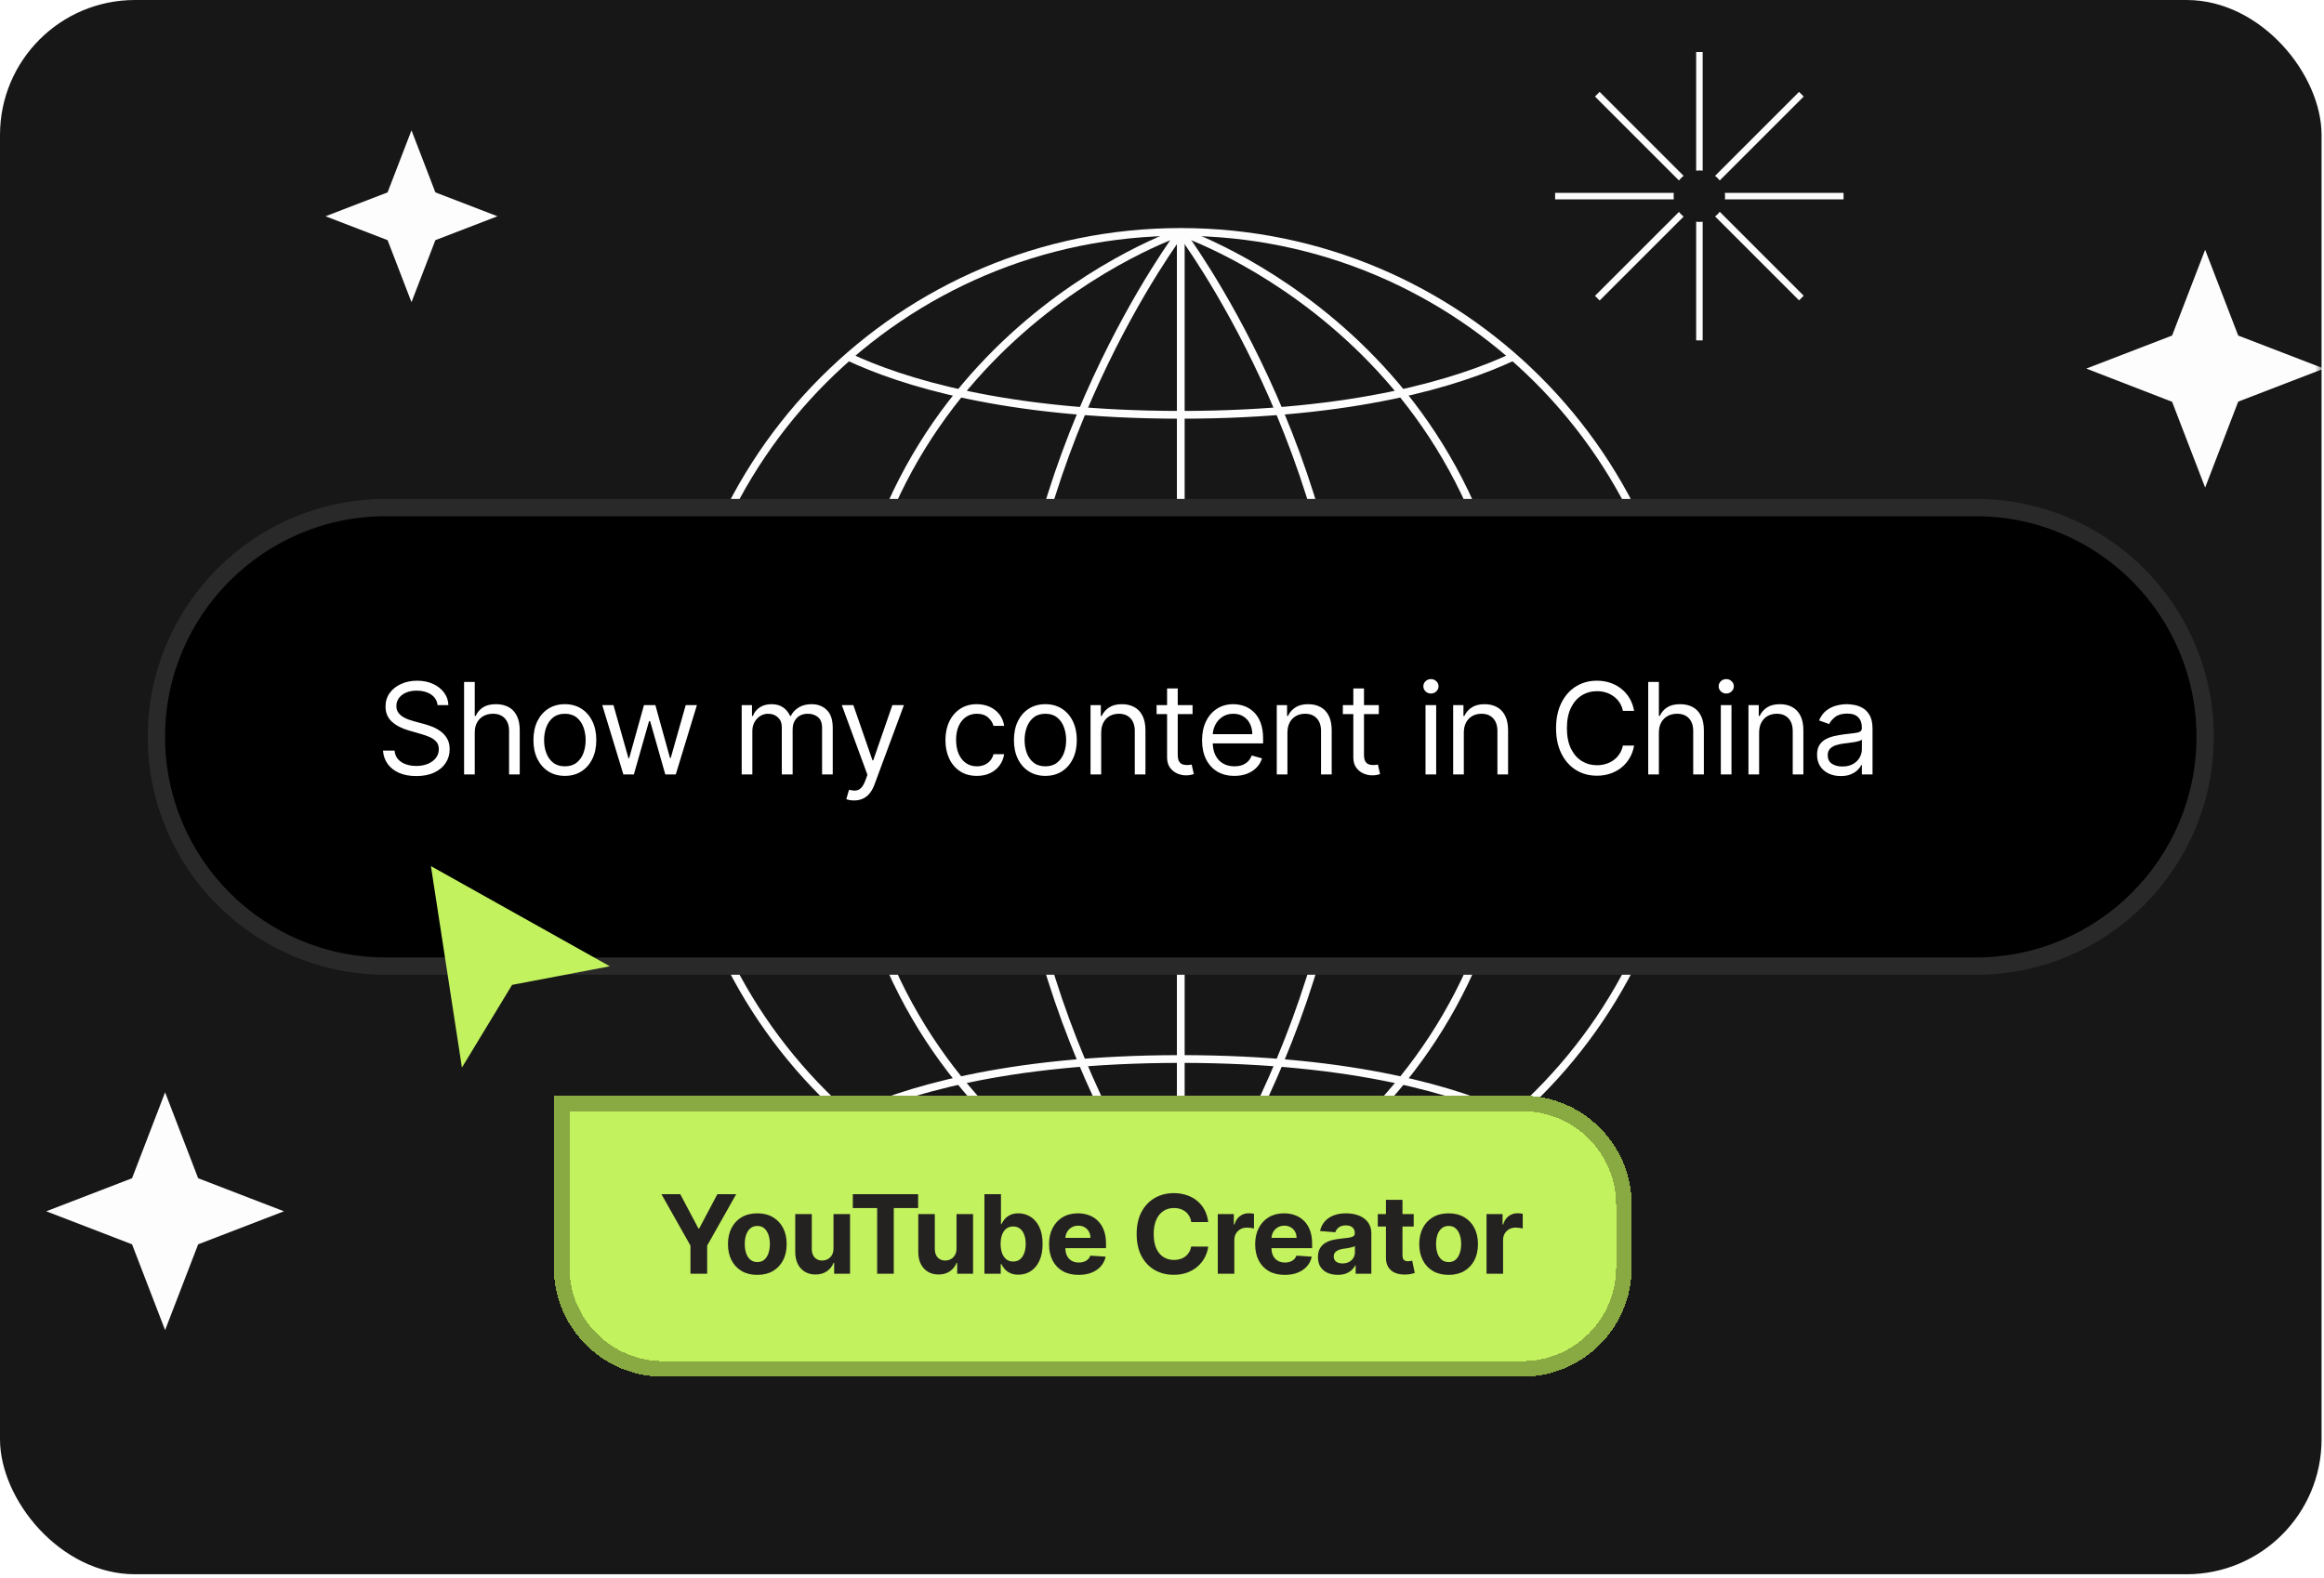 <svg width="402" height="273" viewBox="0 0 402 273" fill="none" xmlns="http://www.w3.org/2000/svg">
<rect width="401.579" height="272.389" rx="23.348" fill="#171717"/>
<mask id="mask0_186_11235" style="mask-type:alpha" maskUnits="userSpaceOnUse" x="0" y="0" width="402" height="273">
<rect width="401.579" height="272.389" rx="23.348" fill="#111111"/>
</mask>
<g mask="url(#mask0_186_11235)">
<path d="M293.397 38.362V58.894H294.524V38.362C294.337 38.389 294.149 38.389 293.961 38.389C293.773 38.389 293.585 38.389 293.397 38.362Z" fill="#FDFDFD"/>
<path d="M294.524 29.532V9H293.397V29.532C293.585 29.505 293.773 29.505 293.961 29.505C294.149 29.479 294.337 29.505 294.524 29.532Z" fill="#FDFDFD"/>
<path d="M298.362 34.497H318.894V33.37H298.362C298.389 33.558 298.389 33.746 298.389 33.934C298.416 34.122 298.389 34.309 298.362 34.497Z" fill="#FDFDFD"/>
<path d="M289.532 33.37H269V34.497H289.532C289.505 34.309 289.505 34.122 289.505 33.934C289.505 33.746 289.505 33.558 289.532 33.37Z" fill="#FDFDFD"/>
<path d="M291.223 30.418L276.703 15.898L275.897 16.703L290.418 31.223C290.659 30.928 290.928 30.66 291.223 30.418Z" fill="#FDFDFD"/>
<path d="M296.672 37.45L311.192 51.97L311.997 51.165L297.477 36.645C297.235 36.967 296.967 37.235 296.672 37.45Z" fill="#FDFDFD"/>
<path d="M297.477 31.223L311.997 16.703L311.192 15.898L296.672 30.418C296.967 30.66 297.235 30.928 297.477 31.223Z" fill="#FDFDFD"/>
<path d="M290.418 36.671L275.897 51.191L276.703 51.997L291.223 37.477C290.928 37.235 290.659 36.967 290.418 36.671Z" fill="#FDFDFD"/>
<path d="M116.886 127.493H291.61" stroke="#FDFDFD" stroke-width="1.342" stroke-miterlimit="10"/>
<path d="M204.248 40.131V214.882" stroke="#FDFDFD" stroke-width="1.342" stroke-miterlimit="10"/>
<path d="M204.248 214.882C204.248 214.882 233.369 176.26 233.369 127.52C233.369 78.78 204.248 40.158 204.248 40.158" stroke="#FDFDFD" stroke-width="1.342" stroke-miterlimit="10"/>
<path d="M204.248 214.855C252.497 214.855 291.61 175.742 291.61 127.493C291.61 79.244 252.497 40.131 204.248 40.131C155.999 40.131 116.886 79.244 116.886 127.493C116.886 175.742 155.999 214.855 204.248 214.855Z" stroke="#FDFDFD" stroke-width="1.342" stroke-miterlimit="10"/>
<path d="M204.248 214.882C204.248 214.882 262.489 195.397 262.489 127.52C262.489 59.643 204.248 40.158 204.248 40.158" stroke="#FDFDFD" stroke-width="1.342" stroke-miterlimit="10"/>
<path d="M204.247 214.882C204.247 214.882 175.127 176.26 175.127 127.52C175.127 78.78 204.247 40.158 204.247 40.158" stroke="#FDFDFD" stroke-width="1.342" stroke-miterlimit="10"/>
<path d="M204.248 214.882C204.248 214.882 146.007 195.397 146.007 127.52C146.007 59.643 204.248 40.158 204.248 40.158" stroke="#FDFDFD" stroke-width="1.342" stroke-miterlimit="10"/>
<path d="M126.118 166.625C135.458 162.626 160.446 154.091 204.248 154.091C248.076 154.091 273.064 162.599 282.377 166.625" stroke="#FDFDFD" stroke-width="1.342" stroke-miterlimit="10"/>
<path d="M146.758 193.276C155.829 189.009 173.731 183.238 204.248 183.238C234.522 183.238 252.397 188.928 261.55 193.196" stroke="#FDFDFD" stroke-width="1.342" stroke-miterlimit="10"/>
<path d="M126.118 88.388C135.458 92.387 160.446 100.922 204.248 100.922C248.076 100.922 273.064 92.414 282.377 88.388" stroke="#FDFDFD" stroke-width="1.342" stroke-miterlimit="10"/>
<path d="M146.758 61.736C155.829 66.004 173.731 71.774 204.248 71.774C234.522 71.774 252.397 66.084 261.55 61.817" stroke="#FDFDFD" stroke-width="1.342" stroke-miterlimit="10"/>
<path d="M341.772 87.825H66.722C44.822 87.825 27.054 105.592 27.054 127.493C27.054 149.394 44.822 167.162 66.722 167.162H341.772C363.673 167.162 381.441 149.394 381.441 127.493C381.441 105.592 363.673 87.825 341.772 87.825Z" fill="black" stroke="#292929" stroke-width="3" stroke-miterlimit="10"/>
<path d="M381.441 43.217L387.158 58.059L402 63.776L387.158 69.493L381.441 84.362L375.724 69.52L360.882 63.776L375.724 58.059L381.441 43.217Z" fill="#FDFDFD"/>
<path d="M28.559 189L34.276 203.869L49.118 209.586L34.276 215.303L28.559 230.145L22.842 215.303L8 209.586L22.842 203.869L28.559 189Z" fill="#FDFDFD"/>
<path d="M261.523 203.475L265.656 214.211L276.392 218.344L265.656 222.478L261.523 233.213L257.39 222.478L246.681 218.344L257.39 214.211L261.523 203.475Z" fill="#FDFDFD"/>
<path d="M71.178 22.551L75.311 33.286L86.047 37.42L75.311 41.553L71.178 52.289L67.044 41.553L56.309 37.42L67.044 33.286L71.178 22.551Z" fill="#FDFDFD"/>
<path d="M75.688 122C75.594 121.208 75.213 120.594 74.547 120.156C73.88 119.719 73.062 119.5 72.094 119.5C71.385 119.5 70.766 119.615 70.234 119.844C69.708 120.073 69.297 120.388 69 120.789C68.708 121.19 68.562 121.646 68.562 122.156C68.562 122.583 68.664 122.951 68.867 123.258C69.076 123.56 69.341 123.812 69.664 124.016C69.987 124.214 70.326 124.378 70.68 124.508C71.034 124.633 71.359 124.734 71.656 124.812L73.281 125.25C73.698 125.359 74.162 125.51 74.672 125.703C75.188 125.896 75.68 126.159 76.148 126.492C76.622 126.82 77.013 127.242 77.32 127.758C77.628 128.273 77.781 128.906 77.781 129.656C77.781 130.521 77.555 131.302 77.102 132C76.654 132.698 75.997 133.253 75.133 133.664C74.273 134.076 73.229 134.281 72 134.281C70.854 134.281 69.862 134.096 69.023 133.727C68.19 133.357 67.534 132.841 67.055 132.18C66.581 131.518 66.312 130.75 66.25 129.875H68.25C68.302 130.479 68.505 130.979 68.859 131.375C69.219 131.766 69.672 132.057 70.219 132.25C70.771 132.437 71.365 132.531 72 132.531C72.74 132.531 73.404 132.411 73.992 132.172C74.581 131.927 75.047 131.589 75.391 131.156C75.734 130.719 75.906 130.208 75.906 129.625C75.906 129.094 75.758 128.661 75.461 128.328C75.164 127.995 74.773 127.724 74.289 127.516C73.805 127.307 73.281 127.125 72.719 126.969L70.75 126.406C69.5 126.047 68.51 125.534 67.781 124.867C67.052 124.201 66.688 123.328 66.688 122.25C66.688 121.354 66.93 120.573 67.414 119.906C67.904 119.234 68.56 118.714 69.383 118.344C70.211 117.969 71.135 117.781 72.156 117.781C73.188 117.781 74.104 117.966 74.906 118.336C75.708 118.701 76.344 119.201 76.812 119.836C77.287 120.471 77.537 121.193 77.562 122H75.688ZM82.121 126.781V134H80.277V118H82.121V123.875H82.277C82.558 123.255 82.98 122.763 83.542 122.398C84.11 122.029 84.865 121.844 85.808 121.844C86.626 121.844 87.342 122.008 87.957 122.336C88.571 122.659 89.048 123.156 89.386 123.828C89.73 124.495 89.902 125.344 89.902 126.375V134H88.058V126.5C88.058 125.547 87.811 124.81 87.316 124.289C86.826 123.763 86.147 123.5 85.277 123.5C84.673 123.5 84.131 123.628 83.652 123.883C83.178 124.138 82.803 124.51 82.527 125C82.256 125.49 82.121 126.083 82.121 126.781ZM97.71 134.25C96.626 134.25 95.676 133.992 94.858 133.477C94.046 132.961 93.41 132.24 92.952 131.312C92.499 130.385 92.272 129.302 92.272 128.062C92.272 126.812 92.499 125.721 92.952 124.789C93.41 123.857 94.046 123.133 94.858 122.617C95.676 122.102 96.626 121.844 97.71 121.844C98.793 121.844 99.741 122.102 100.554 122.617C101.371 123.133 102.007 123.857 102.46 124.789C102.918 125.721 103.147 126.812 103.147 128.062C103.147 129.302 102.918 130.385 102.46 131.312C102.007 132.24 101.371 132.961 100.554 133.477C99.741 133.992 98.793 134.25 97.71 134.25ZM97.71 132.594C98.533 132.594 99.21 132.383 99.741 131.961C100.272 131.539 100.666 130.984 100.921 130.297C101.176 129.609 101.304 128.865 101.304 128.062C101.304 127.26 101.176 126.513 100.921 125.82C100.666 125.128 100.272 124.568 99.741 124.141C99.21 123.714 98.533 123.5 97.71 123.5C96.887 123.5 96.21 123.714 95.679 124.141C95.147 124.568 94.754 125.128 94.499 125.82C94.244 126.513 94.116 127.26 94.116 128.062C94.116 128.865 94.244 129.609 94.499 130.297C94.754 130.984 95.147 131.539 95.679 131.961C96.21 132.383 96.887 132.594 97.71 132.594ZM107.832 134L104.176 122H106.114L108.707 131.188H108.832L111.395 122H113.364L115.895 131.156H116.02L118.614 122H120.551L116.895 134H115.082L112.457 124.781H112.27L109.645 134H107.832ZM128.296 134V122H130.077V123.875H130.234C130.484 123.234 130.887 122.737 131.445 122.383C132.002 122.023 132.671 121.844 133.452 121.844C134.244 121.844 134.903 122.023 135.429 122.383C135.96 122.737 136.374 123.234 136.671 123.875H136.796C137.103 123.255 137.564 122.763 138.179 122.398C138.793 122.029 139.53 121.844 140.39 121.844C141.463 121.844 142.34 122.18 143.023 122.852C143.705 123.518 144.046 124.557 144.046 125.969V134H142.202V125.969C142.202 125.083 141.96 124.451 141.476 124.07C140.991 123.69 140.421 123.5 139.765 123.5C138.921 123.5 138.267 123.755 137.804 124.266C137.34 124.771 137.109 125.411 137.109 126.187V134H135.234V125.781C135.234 125.099 135.012 124.549 134.57 124.133C134.127 123.711 133.557 123.5 132.859 123.5C132.379 123.5 131.932 123.628 131.515 123.883C131.103 124.138 130.77 124.492 130.515 124.945C130.265 125.393 130.14 125.911 130.14 126.5V134H128.296ZM147.735 138.5C147.423 138.5 147.144 138.474 146.899 138.422C146.654 138.375 146.485 138.328 146.391 138.281L146.86 136.656C147.308 136.771 147.704 136.813 148.048 136.781C148.391 136.75 148.696 136.596 148.962 136.32C149.232 136.049 149.48 135.609 149.704 135L150.048 134.063L145.61 122H147.61L150.923 131.562H151.048L154.36 122H156.36L151.266 135.75C151.037 136.37 150.753 136.883 150.415 137.289C150.076 137.701 149.683 138.005 149.235 138.203C148.792 138.401 148.292 138.5 147.735 138.5ZM168.976 134.25C167.851 134.25 166.882 133.984 166.07 133.453C165.257 132.922 164.632 132.19 164.195 131.258C163.757 130.326 163.539 129.26 163.539 128.062C163.539 126.844 163.763 125.768 164.21 124.836C164.664 123.898 165.294 123.167 166.101 122.641C166.914 122.109 167.862 121.844 168.945 121.844C169.789 121.844 170.549 122 171.226 122.312C171.903 122.625 172.458 123.062 172.89 123.625C173.322 124.187 173.591 124.844 173.695 125.594H171.851C171.71 125.047 171.398 124.562 170.914 124.141C170.434 123.714 169.789 123.5 168.976 123.5C168.257 123.5 167.627 123.687 167.085 124.062C166.549 124.432 166.13 124.956 165.828 125.633C165.531 126.305 165.382 127.094 165.382 128C165.382 128.927 165.528 129.734 165.82 130.422C166.117 131.109 166.533 131.643 167.07 132.023C167.612 132.404 168.247 132.594 168.976 132.594C169.455 132.594 169.89 132.51 170.281 132.344C170.671 132.177 171.002 131.938 171.273 131.625C171.544 131.312 171.737 130.937 171.851 130.5H173.695C173.591 131.208 173.333 131.846 172.921 132.414C172.515 132.977 171.976 133.424 171.304 133.758C170.638 134.086 169.862 134.25 168.976 134.25ZM180.825 134.25C179.742 134.25 178.791 133.992 177.974 133.477C177.161 132.961 176.526 132.24 176.067 131.312C175.614 130.385 175.388 129.302 175.388 128.062C175.388 126.812 175.614 125.721 176.067 124.789C176.526 123.857 177.161 123.133 177.974 122.617C178.791 122.102 179.742 121.844 180.825 121.844C181.908 121.844 182.856 122.102 183.669 122.617C184.487 123.133 185.122 123.857 185.575 124.789C186.033 125.721 186.263 126.812 186.263 128.062C186.263 129.302 186.033 130.385 185.575 131.312C185.122 132.24 184.487 132.961 183.669 133.477C182.856 133.992 181.908 134.25 180.825 134.25ZM180.825 132.594C181.648 132.594 182.325 132.383 182.856 131.961C183.388 131.539 183.781 130.984 184.036 130.297C184.291 129.609 184.419 128.865 184.419 128.062C184.419 127.26 184.291 126.513 184.036 125.82C183.781 125.128 183.388 124.568 182.856 124.141C182.325 123.714 181.648 123.5 180.825 123.5C180.002 123.5 179.325 123.714 178.794 124.141C178.263 124.568 177.869 125.128 177.614 125.82C177.359 126.513 177.231 127.26 177.231 128.062C177.231 128.865 177.359 129.609 177.614 130.297C177.869 130.984 178.263 131.539 178.794 131.961C179.325 132.383 180.002 132.594 180.825 132.594ZM190.481 126.781V134H188.637V122H190.418V123.875H190.575C190.856 123.266 191.283 122.776 191.856 122.406C192.429 122.031 193.168 121.844 194.075 121.844C194.887 121.844 195.598 122.01 196.207 122.344C196.817 122.672 197.291 123.172 197.629 123.844C197.968 124.51 198.137 125.354 198.137 126.375V134H196.293V126.5C196.293 125.557 196.049 124.823 195.559 124.297C195.069 123.766 194.398 123.5 193.543 123.5C192.955 123.5 192.429 123.628 191.965 123.883C191.507 124.138 191.145 124.51 190.879 125C190.614 125.49 190.481 126.083 190.481 126.781ZM206.285 122V123.562H200.066V122H206.285ZM201.879 119.125H203.723V130.562C203.723 131.083 203.798 131.474 203.949 131.734C204.105 131.99 204.303 132.161 204.543 132.25C204.788 132.333 205.045 132.375 205.316 132.375C205.519 132.375 205.686 132.365 205.816 132.344C205.946 132.318 206.051 132.297 206.129 132.281L206.504 133.937C206.379 133.984 206.204 134.031 205.98 134.078C205.756 134.13 205.473 134.156 205.129 134.156C204.608 134.156 204.098 134.044 203.598 133.82C203.103 133.596 202.691 133.255 202.363 132.797C202.04 132.339 201.879 131.76 201.879 131.062V119.125ZM213.521 134.25C212.365 134.25 211.367 133.995 210.529 133.484C209.695 132.969 209.052 132.25 208.599 131.328C208.151 130.401 207.927 129.323 207.927 128.094C207.927 126.865 208.151 125.781 208.599 124.844C209.052 123.901 209.682 123.167 210.49 122.641C211.302 122.109 212.25 121.844 213.333 121.844C213.958 121.844 214.575 121.948 215.185 122.156C215.794 122.365 216.349 122.703 216.849 123.172C217.349 123.635 217.747 124.25 218.044 125.016C218.341 125.781 218.49 126.724 218.49 127.844V128.625H209.24V127.031H216.615C216.615 126.354 216.479 125.75 216.208 125.219C215.943 124.687 215.562 124.268 215.068 123.961C214.578 123.654 214 123.5 213.333 123.5C212.599 123.5 211.963 123.682 211.427 124.047C210.896 124.406 210.487 124.875 210.2 125.453C209.914 126.031 209.771 126.651 209.771 127.312V128.375C209.771 129.281 209.927 130.049 210.24 130.68C210.557 131.305 210.997 131.781 211.56 132.109C212.122 132.432 212.776 132.594 213.521 132.594C214.005 132.594 214.443 132.526 214.833 132.391C215.229 132.25 215.57 132.042 215.857 131.766C216.143 131.484 216.365 131.135 216.521 130.719L218.302 131.219C218.115 131.823 217.799 132.354 217.357 132.812C216.914 133.266 216.367 133.62 215.716 133.875C215.065 134.125 214.333 134.25 213.521 134.25ZM222.698 126.781V134H220.854V122H222.635V123.875H222.792C223.073 123.266 223.5 122.776 224.073 122.406C224.646 122.031 225.385 121.844 226.292 121.844C227.104 121.844 227.815 122.01 228.425 122.344C229.034 122.672 229.508 123.172 229.846 123.844C230.185 124.51 230.354 125.354 230.354 126.375V134H228.51V126.5C228.51 125.557 228.266 124.823 227.776 124.297C227.287 123.766 226.615 123.5 225.76 123.5C225.172 123.5 224.646 123.628 224.182 123.883C223.724 124.138 223.362 124.51 223.096 125C222.831 125.49 222.698 126.083 222.698 126.781ZM238.502 122V123.562H232.283V122H238.502ZM234.096 119.125H235.94V130.562C235.94 131.083 236.015 131.474 236.166 131.734C236.322 131.99 236.52 132.161 236.76 132.25C237.005 132.333 237.263 132.375 237.533 132.375C237.736 132.375 237.903 132.365 238.033 132.344C238.164 132.318 238.268 132.297 238.346 132.281L238.721 133.937C238.596 133.984 238.421 134.031 238.197 134.078C237.973 134.13 237.69 134.156 237.346 134.156C236.825 134.156 236.315 134.044 235.815 133.82C235.32 133.596 234.908 133.255 234.58 132.797C234.257 132.339 234.096 131.76 234.096 131.062V119.125ZM246.583 134V122H248.427V134H246.583ZM247.521 120C247.161 120 246.851 119.878 246.591 119.633C246.336 119.388 246.208 119.094 246.208 118.75C246.208 118.406 246.336 118.112 246.591 117.867C246.851 117.622 247.161 117.5 247.521 117.5C247.88 117.5 248.187 117.622 248.442 117.867C248.703 118.112 248.833 118.406 248.833 118.75C248.833 119.094 248.703 119.388 248.442 119.633C248.187 119.878 247.88 120 247.521 120ZM253.208 126.781V134H251.364V122H253.145V123.875H253.301C253.583 123.266 254.01 122.776 254.583 122.406C255.155 122.031 255.895 121.844 256.801 121.844C257.614 121.844 258.325 122.01 258.934 122.344C259.543 122.672 260.017 123.172 260.356 123.844C260.694 124.51 260.864 125.354 260.864 126.375V134H259.02V126.5C259.02 125.557 258.775 124.823 258.286 124.297C257.796 123.766 257.124 123.5 256.27 123.5C255.681 123.5 255.155 123.628 254.692 123.883C254.234 124.138 253.872 124.51 253.606 125C253.34 125.49 253.208 126.083 253.208 126.781ZM282.665 123H280.728C280.613 122.443 280.413 121.953 280.126 121.531C279.845 121.109 279.501 120.755 279.095 120.469C278.694 120.177 278.249 119.958 277.759 119.812C277.27 119.667 276.759 119.594 276.228 119.594C275.259 119.594 274.382 119.839 273.595 120.328C272.814 120.818 272.191 121.539 271.728 122.492C271.27 123.445 271.04 124.615 271.04 126C271.04 127.385 271.27 128.555 271.728 129.508C272.191 130.461 272.814 131.182 273.595 131.672C274.382 132.161 275.259 132.406 276.228 132.406C276.759 132.406 277.27 132.333 277.759 132.187C278.249 132.042 278.694 131.826 279.095 131.539C279.501 131.247 279.845 130.891 280.126 130.469C280.413 130.042 280.613 129.552 280.728 129H282.665C282.52 129.818 282.254 130.549 281.869 131.195C281.483 131.841 281.004 132.391 280.431 132.844C279.858 133.292 279.215 133.633 278.501 133.867C277.793 134.102 277.035 134.219 276.228 134.219C274.863 134.219 273.65 133.885 272.587 133.219C271.525 132.552 270.689 131.604 270.079 130.375C269.47 129.146 269.165 127.687 269.165 126C269.165 124.312 269.47 122.854 270.079 121.625C270.689 120.396 271.525 119.448 272.587 118.781C273.65 118.115 274.863 117.781 276.228 117.781C277.035 117.781 277.793 117.898 278.501 118.133C279.215 118.367 279.858 118.711 280.431 119.164C281.004 119.612 281.483 120.159 281.869 120.805C282.254 121.445 282.52 122.177 282.665 123ZM286.95 126.781V134H285.106V118H286.95V123.875H287.106C287.387 123.255 287.809 122.763 288.372 122.398C288.94 122.029 289.695 121.844 290.637 121.844C291.455 121.844 292.171 122.008 292.786 122.336C293.401 122.659 293.877 123.156 294.216 123.828C294.559 124.495 294.731 125.344 294.731 126.375V134H292.887V126.5C292.887 125.547 292.64 124.81 292.145 124.289C291.656 123.763 290.976 123.5 290.106 123.5C289.502 123.5 288.96 123.628 288.481 123.883C288.007 124.138 287.632 124.51 287.356 125C287.085 125.49 286.95 126.083 286.95 126.781ZM297.664 134V122H299.508V134H297.664ZM298.602 120C298.242 120 297.933 119.878 297.672 119.633C297.417 119.388 297.289 119.094 297.289 118.75C297.289 118.406 297.417 118.112 297.672 117.867C297.933 117.622 298.242 117.5 298.602 117.5C298.961 117.5 299.268 117.622 299.524 117.867C299.784 118.112 299.914 118.406 299.914 118.75C299.914 119.094 299.784 119.388 299.524 119.633C299.268 119.878 298.961 120 298.602 120ZM304.289 126.781V134H302.445V122H304.226V123.875H304.383C304.664 123.266 305.091 122.776 305.664 122.406C306.237 122.031 306.976 121.844 307.883 121.844C308.695 121.844 309.406 122.01 310.015 122.344C310.625 122.672 311.099 123.172 311.437 123.844C311.776 124.51 311.945 125.354 311.945 126.375V134H310.101V126.5C310.101 125.557 309.856 124.823 309.367 124.297C308.877 123.766 308.205 123.5 307.351 123.5C306.763 123.5 306.237 123.628 305.773 123.883C305.315 124.138 304.953 124.51 304.687 125C304.422 125.49 304.289 126.083 304.289 126.781ZM318.405 134.281C317.645 134.281 316.955 134.138 316.335 133.852C315.715 133.56 315.223 133.141 314.859 132.594C314.494 132.042 314.312 131.375 314.312 130.594C314.312 129.906 314.447 129.349 314.718 128.922C314.989 128.49 315.351 128.151 315.804 127.906C316.257 127.661 316.757 127.479 317.304 127.359C317.856 127.234 318.411 127.135 318.968 127.063C319.697 126.969 320.288 126.898 320.741 126.852C321.2 126.799 321.533 126.714 321.741 126.594C321.955 126.474 322.062 126.266 322.062 125.969V125.906C322.062 125.135 321.851 124.536 321.429 124.109C321.012 123.682 320.379 123.469 319.53 123.469C318.65 123.469 317.96 123.661 317.46 124.047C316.96 124.432 316.609 124.844 316.405 125.281L314.655 124.656C314.968 123.927 315.385 123.359 315.905 122.953C316.431 122.542 317.004 122.255 317.624 122.094C318.249 121.927 318.864 121.844 319.468 121.844C319.853 121.844 320.296 121.891 320.796 121.984C321.301 122.073 321.788 122.258 322.257 122.539C322.731 122.82 323.124 123.245 323.437 123.812C323.749 124.38 323.905 125.141 323.905 126.094V134H322.062V132.375H321.968C321.843 132.635 321.635 132.914 321.343 133.211C321.051 133.508 320.663 133.76 320.179 133.969C319.694 134.177 319.103 134.281 318.405 134.281ZM318.687 132.625C319.416 132.625 320.03 132.482 320.53 132.195C321.036 131.909 321.416 131.539 321.671 131.086C321.931 130.633 322.062 130.156 322.062 129.656V127.969C321.984 128.062 321.812 128.148 321.546 128.227C321.286 128.299 320.984 128.365 320.64 128.422C320.301 128.474 319.97 128.521 319.648 128.562C319.33 128.599 319.072 128.63 318.874 128.656C318.395 128.719 317.947 128.82 317.53 128.961C317.119 129.096 316.786 129.302 316.53 129.578C316.28 129.849 316.155 130.219 316.155 130.687C316.155 131.328 316.392 131.812 316.866 132.141C317.345 132.464 317.952 132.625 318.687 132.625Z" fill="white"/>
<g filter="url(#filter0_d_186_11235)">
<path d="M95.799 181.83H263.341C273.788 181.83 282.257 190.299 282.257 200.746V211.555C282.257 222.002 273.788 230.471 263.341 230.471H114.715C104.268 230.471 95.799 222.002 95.799 211.555V181.83Z" fill="#C3F25F" shape-rendering="crispEdges"/>
<path d="M114.417 198.893H117.675L120.812 204.818H120.947L124.084 198.893H127.342L122.324 207.787V212.65H119.435V207.787L114.417 198.893ZM130.999 212.852C129.955 212.852 129.053 212.63 128.292 212.187C127.535 211.739 126.95 211.117 126.538 210.319C126.126 209.518 125.92 208.589 125.92 207.532C125.92 206.466 126.126 205.534 126.538 204.737C126.95 203.936 127.535 203.313 128.292 202.87C129.053 202.422 129.955 202.198 130.999 202.198C132.042 202.198 132.942 202.422 133.699 202.87C134.46 203.313 135.047 203.936 135.459 204.737C135.871 205.534 136.077 206.466 136.077 207.532C136.077 208.589 135.871 209.518 135.459 210.319C135.047 211.117 134.46 211.739 133.699 212.187C132.942 212.63 132.042 212.852 130.999 212.852ZM131.012 210.635C131.487 210.635 131.883 210.501 132.201 210.232C132.519 209.959 132.759 209.587 132.92 209.117C133.086 208.647 133.168 208.112 133.168 207.512C133.168 206.912 133.086 206.376 132.92 205.906C132.759 205.436 132.519 205.064 132.201 204.791C131.883 204.518 131.487 204.381 131.012 204.381C130.533 204.381 130.13 204.518 129.803 204.791C129.481 205.064 129.237 205.436 129.071 205.906C128.91 206.376 128.829 206.912 128.829 207.512C128.829 208.112 128.91 208.647 129.071 209.117C129.237 209.587 129.481 209.959 129.803 210.232C130.13 210.501 130.533 210.635 131.012 210.635ZM144.176 208.257V202.333H147.038V212.65H144.29V210.776H144.183C143.95 211.381 143.562 211.867 143.021 212.234C142.483 212.601 141.827 212.785 141.052 212.785C140.363 212.785 139.756 212.628 139.232 212.315C138.708 212.001 138.298 211.555 138.003 210.978C137.712 210.4 137.564 209.708 137.559 208.902V202.333H140.421V208.392C140.425 209.001 140.589 209.482 140.911 209.836C141.234 210.19 141.666 210.366 142.208 210.366C142.553 210.366 142.875 210.288 143.175 210.131C143.475 209.97 143.717 209.733 143.901 209.419C144.089 209.106 144.18 208.719 144.176 208.257ZM147.517 201.291V198.893H158.816V201.291H154.604V212.65H151.729V201.291H147.517ZM165.457 208.257V202.333H168.319V212.65H165.571V210.776H165.464C165.231 211.381 164.844 211.867 164.302 212.234C163.764 212.601 163.108 212.785 162.334 212.785C161.644 212.785 161.037 212.628 160.513 212.315C159.989 212.001 159.58 211.555 159.284 210.978C158.993 210.4 158.845 209.708 158.841 208.902V202.333H161.702V208.392C161.707 209.001 161.87 209.482 162.193 209.836C162.515 210.19 162.947 210.366 163.489 210.366C163.834 210.366 164.156 210.288 164.456 210.131C164.756 209.97 164.998 209.733 165.182 209.419C165.37 209.106 165.462 208.719 165.457 208.257ZM170.283 212.65V198.893H173.145V204.066H173.232C173.357 203.788 173.539 203.506 173.776 203.219C174.018 202.928 174.331 202.686 174.717 202.494C175.106 202.297 175.59 202.198 176.168 202.198C176.92 202.198 177.614 202.395 178.25 202.789C178.886 203.179 179.394 203.768 179.775 204.556C180.155 205.34 180.346 206.323 180.346 207.505C180.346 208.656 180.16 209.628 179.788 210.42C179.421 211.208 178.919 211.806 178.284 212.214C177.652 212.617 176.945 212.818 176.161 212.818C175.606 212.818 175.133 212.727 174.743 212.543C174.358 212.359 174.043 212.129 173.796 211.851C173.55 211.569 173.362 211.285 173.232 210.998H173.104V212.65H170.283ZM173.084 207.491C173.084 208.105 173.169 208.64 173.34 209.097C173.51 209.554 173.756 209.91 174.078 210.165C174.401 210.416 174.793 210.541 175.254 210.541C175.72 210.541 176.114 210.414 176.436 210.158C176.759 209.899 177.003 209.54 177.168 209.083C177.339 208.622 177.424 208.092 177.424 207.491C177.424 206.896 177.341 206.372 177.175 205.92C177.009 205.467 176.765 205.114 176.443 204.858C176.121 204.603 175.724 204.475 175.254 204.475C174.788 204.475 174.394 204.599 174.072 204.845C173.754 205.091 173.51 205.44 173.34 205.893C173.169 206.345 173.084 206.878 173.084 207.491ZM186.579 212.852C185.518 212.852 184.604 212.637 183.838 212.207C183.077 211.773 182.49 211.159 182.078 210.366C181.666 209.569 181.46 208.627 181.46 207.539C181.46 206.477 181.666 205.546 182.078 204.744C182.49 203.942 183.07 203.318 183.818 202.87C184.57 202.422 185.453 202.198 186.465 202.198C187.145 202.198 187.779 202.308 188.366 202.527C188.957 202.742 189.472 203.067 189.911 203.501C190.354 203.936 190.699 204.482 190.945 205.14C191.192 205.794 191.315 206.56 191.315 207.438V208.224H182.602V206.45H188.621C188.621 206.038 188.531 205.673 188.352 205.355C188.173 205.037 187.925 204.789 187.607 204.61C187.293 204.426 186.928 204.334 186.512 204.334C186.077 204.334 185.692 204.435 185.356 204.637C185.025 204.834 184.765 205.1 184.577 205.436C184.389 205.767 184.293 206.137 184.288 206.544V208.23C184.288 208.741 184.382 209.182 184.57 209.554C184.763 209.925 185.034 210.212 185.383 210.414C185.733 210.615 186.147 210.716 186.626 210.716C186.944 210.716 187.235 210.671 187.499 210.581C187.763 210.492 187.99 210.358 188.178 210.178C188.366 209.999 188.509 209.78 188.608 209.52L191.254 209.695C191.12 210.331 190.844 210.886 190.428 211.361C190.016 211.831 189.483 212.198 188.829 212.462C188.18 212.722 187.43 212.852 186.579 212.852ZM208.995 203.71H206.053C205.999 203.329 205.89 202.991 205.724 202.695C205.558 202.395 205.346 202.14 205.086 201.93C204.826 201.719 204.526 201.558 204.186 201.446C203.85 201.334 203.485 201.278 203.091 201.278C202.379 201.278 201.759 201.455 201.23 201.809C200.702 202.158 200.292 202.668 200.001 203.34C199.71 204.007 199.564 204.818 199.564 205.772C199.564 206.753 199.71 207.577 200.001 208.244C200.296 208.911 200.708 209.415 201.237 209.755C201.765 210.096 202.377 210.266 203.071 210.266C203.46 210.266 203.821 210.214 204.152 210.111C204.488 210.008 204.786 209.858 205.046 209.661C205.305 209.46 205.52 209.216 205.69 208.929C205.865 208.642 205.986 208.315 206.053 207.948L208.995 207.962C208.919 208.593 208.729 209.202 208.424 209.789C208.124 210.371 207.719 210.893 207.209 211.354C206.703 211.811 206.098 212.173 205.395 212.442C204.696 212.706 203.906 212.838 203.024 212.838C201.797 212.838 200.7 212.561 199.732 212.006C198.769 211.45 198.008 210.646 197.448 209.594C196.893 208.542 196.615 207.268 196.615 205.772C196.615 204.272 196.898 202.995 197.462 201.943C198.026 200.891 198.792 200.089 199.759 199.538C200.726 198.983 201.815 198.705 203.024 198.705C203.821 198.705 204.56 198.817 205.24 199.041C205.926 199.265 206.532 199.592 207.061 200.022C207.589 200.447 208.019 200.969 208.351 201.587C208.686 202.205 208.901 202.913 208.995 203.71ZM210.649 212.65V202.333H213.423V204.133H213.531C213.719 203.492 214.035 203.009 214.478 202.682C214.921 202.35 215.432 202.185 216.01 202.185C216.153 202.185 216.307 202.194 216.473 202.212C216.639 202.23 216.784 202.254 216.91 202.286V204.825C216.775 204.784 216.589 204.749 216.352 204.717C216.115 204.686 215.898 204.67 215.701 204.67C215.28 204.67 214.903 204.762 214.572 204.946C214.245 205.125 213.985 205.376 213.793 205.698C213.605 206.02 213.511 206.392 213.511 206.813V212.65H210.649ZM222.233 212.852C221.171 212.852 220.258 212.637 219.492 212.207C218.731 211.773 218.144 211.159 217.732 210.366C217.32 209.569 217.114 208.627 217.114 207.539C217.114 206.477 217.32 205.546 217.732 204.744C218.144 203.942 218.724 203.318 219.472 202.87C220.224 202.422 221.106 202.198 222.118 202.198C222.799 202.198 223.433 202.308 224.019 202.527C224.611 202.742 225.126 203.067 225.564 203.501C226.008 203.936 226.353 204.482 226.599 205.14C226.845 205.794 226.968 206.56 226.968 207.438V208.224H218.256V206.45H224.275C224.275 206.038 224.185 205.673 224.006 205.355C223.827 205.037 223.578 204.789 223.26 204.61C222.947 204.426 222.582 204.334 222.165 204.334C221.731 204.334 221.346 204.435 221.01 204.637C220.679 204.834 220.419 205.1 220.231 205.436C220.043 205.767 219.947 206.137 219.942 206.544V208.23C219.942 208.741 220.036 209.182 220.224 209.554C220.417 209.925 220.688 210.212 221.037 210.414C221.386 210.615 221.8 210.716 222.28 210.716C222.598 210.716 222.889 210.671 223.153 210.581C223.417 210.492 223.643 210.358 223.831 210.178C224.019 209.999 224.163 209.78 224.261 209.52L226.908 209.695C226.774 210.331 226.498 210.886 226.082 211.361C225.67 211.831 225.137 212.198 224.483 212.462C223.834 212.722 223.084 212.852 222.233 212.852ZM231.4 212.845C230.741 212.845 230.155 212.731 229.64 212.503C229.125 212.27 228.717 211.927 228.417 211.475C228.122 211.018 227.974 210.449 227.974 209.769C227.974 209.195 228.079 208.714 228.29 208.324C228.5 207.935 228.787 207.621 229.149 207.384C229.512 207.147 229.924 206.968 230.385 206.847C230.851 206.726 231.339 206.641 231.85 206.591C232.45 206.529 232.933 206.47 233.301 206.417C233.668 206.358 233.934 206.273 234.1 206.161C234.266 206.049 234.349 205.884 234.349 205.664V205.624C234.349 205.199 234.214 204.869 233.946 204.637C233.681 204.404 233.305 204.287 232.817 204.287C232.302 204.287 231.892 204.402 231.588 204.63C231.283 204.854 231.082 205.136 230.983 205.476L228.337 205.261C228.471 204.634 228.735 204.093 229.129 203.636C229.523 203.174 230.032 202.821 230.654 202.574C231.281 202.324 232.006 202.198 232.83 202.198C233.404 202.198 233.952 202.265 234.476 202.4C235.005 202.534 235.473 202.742 235.88 203.024C236.292 203.307 236.617 203.669 236.854 204.113C237.091 204.552 237.21 205.078 237.21 205.691V212.65H234.496V211.22H234.416C234.25 211.542 234.028 211.826 233.751 212.073C233.473 212.315 233.139 212.505 232.75 212.644C232.36 212.778 231.91 212.845 231.4 212.845ZM232.219 210.87C232.64 210.87 233.012 210.787 233.334 210.622C233.657 210.452 233.91 210.223 234.093 209.937C234.277 209.65 234.369 209.325 234.369 208.963V207.868C234.279 207.926 234.156 207.98 233.999 208.029C233.847 208.074 233.675 208.116 233.482 208.156C233.289 208.192 233.097 208.226 232.904 208.257C232.712 208.284 232.537 208.309 232.38 208.331C232.045 208.38 231.751 208.459 231.5 208.566C231.25 208.674 231.055 208.819 230.916 209.003C230.777 209.182 230.708 209.406 230.708 209.675C230.708 210.064 230.849 210.362 231.131 210.568C231.418 210.77 231.78 210.87 232.219 210.87ZM244.54 202.333V204.482H238.326V202.333H244.54ZM239.737 199.861H242.599V209.48C242.599 209.744 242.639 209.95 242.72 210.098C242.8 210.241 242.912 210.342 243.055 210.4C243.203 210.458 243.373 210.487 243.566 210.487C243.7 210.487 243.835 210.476 243.969 210.454C244.103 210.427 244.206 210.407 244.278 210.393L244.728 212.523C244.585 212.568 244.383 212.619 244.123 212.677C243.864 212.74 243.548 212.778 243.176 212.791C242.487 212.818 241.882 212.727 241.363 212.516C240.848 212.306 240.447 211.979 240.16 211.535C239.874 211.092 239.733 210.532 239.737 209.856V199.861ZM250.577 212.852C249.533 212.852 248.631 212.63 247.87 212.187C247.113 211.739 246.528 211.117 246.116 210.319C245.704 209.518 245.498 208.589 245.498 207.532C245.498 206.466 245.704 205.534 246.116 204.737C246.528 203.936 247.113 203.313 247.87 202.87C248.631 202.422 249.533 202.198 250.577 202.198C251.62 202.198 252.52 202.422 253.277 202.87C254.038 203.313 254.625 203.936 255.037 204.737C255.449 205.534 255.655 206.466 255.655 207.532C255.655 208.589 255.449 209.518 255.037 210.319C254.625 211.117 254.038 211.739 253.277 212.187C252.52 212.63 251.62 212.852 250.577 212.852ZM250.59 210.635C251.065 210.635 251.461 210.501 251.779 210.232C252.097 209.959 252.337 209.587 252.498 209.117C252.664 208.647 252.746 208.112 252.746 207.512C252.746 206.912 252.664 206.376 252.498 205.906C252.337 205.436 252.097 205.064 251.779 204.791C251.461 204.518 251.065 204.381 250.59 204.381C250.111 204.381 249.708 204.518 249.381 204.791C249.059 205.064 248.814 205.436 248.649 205.906C248.488 206.376 248.407 206.912 248.407 207.512C248.407 208.112 248.488 208.647 248.649 209.117C248.814 209.587 249.059 209.959 249.381 210.232C249.708 210.501 250.111 210.635 250.59 210.635ZM257.137 212.65V202.333H259.912V204.133H260.019C260.207 203.492 260.523 203.009 260.966 202.682C261.41 202.35 261.92 202.185 262.498 202.185C262.641 202.185 262.796 202.194 262.961 202.212C263.127 202.23 263.273 202.254 263.398 202.286V204.825C263.264 204.784 263.078 204.749 262.84 204.717C262.603 204.686 262.386 204.67 262.189 204.67C261.768 204.67 261.392 204.762 261.06 204.946C260.733 205.125 260.474 205.376 260.281 205.698C260.093 206.02 259.999 206.392 259.999 206.813V212.65H257.137Z" fill="#242220"/>
<path d="M97.15 183.181H263.341C273.042 183.181 280.906 191.045 280.906 200.746V211.555C280.906 221.256 273.042 229.12 263.341 229.12H114.715C105.014 229.12 97.15 221.256 97.15 211.555V183.181Z" stroke="black" stroke-opacity="0.3" stroke-width="2.702" shape-rendering="crispEdges"/>
</g>
<path d="M80.159 175.329L80.862 179.895L83.257 175.945L87.528 168.9L96.112 167.266L100.644 166.404L96.618 164.149L79.729 154.691L76.723 153.008L77.247 156.413L80.159 175.329Z" fill="#C3F25F" stroke="#C3F25F" stroke-width="3.361"/>
</g>
<defs>
<filter id="filter0_d_186_11235" x="88.059" y="181.83" width="201.937" height="64.12" filterUnits="userSpaceOnUse" color-interpolation-filters="sRGB">
<feFlood flood-opacity="0" result="BackgroundImageFix"/>
<feColorMatrix in="SourceAlpha" type="matrix" values="0 0 0 0 0 0 0 0 0 0 0 0 0 0 0 0 0 0 127 0" result="hardAlpha"/>
<feOffset dy="7.74"/>
<feGaussianBlur stdDeviation="3.87"/>
<feComposite in2="hardAlpha" operator="out"/>
<feColorMatrix type="matrix" values="0 0 0 0 0 0 0 0 0 0 0 0 0 0 0 0 0 0 0.08 0"/>
<feBlend mode="normal" in2="BackgroundImageFix" result="effect1_dropShadow_186_11235"/>
<feBlend mode="normal" in="SourceGraphic" in2="effect1_dropShadow_186_11235" result="shape"/>
</filter>
</defs>
</svg>
